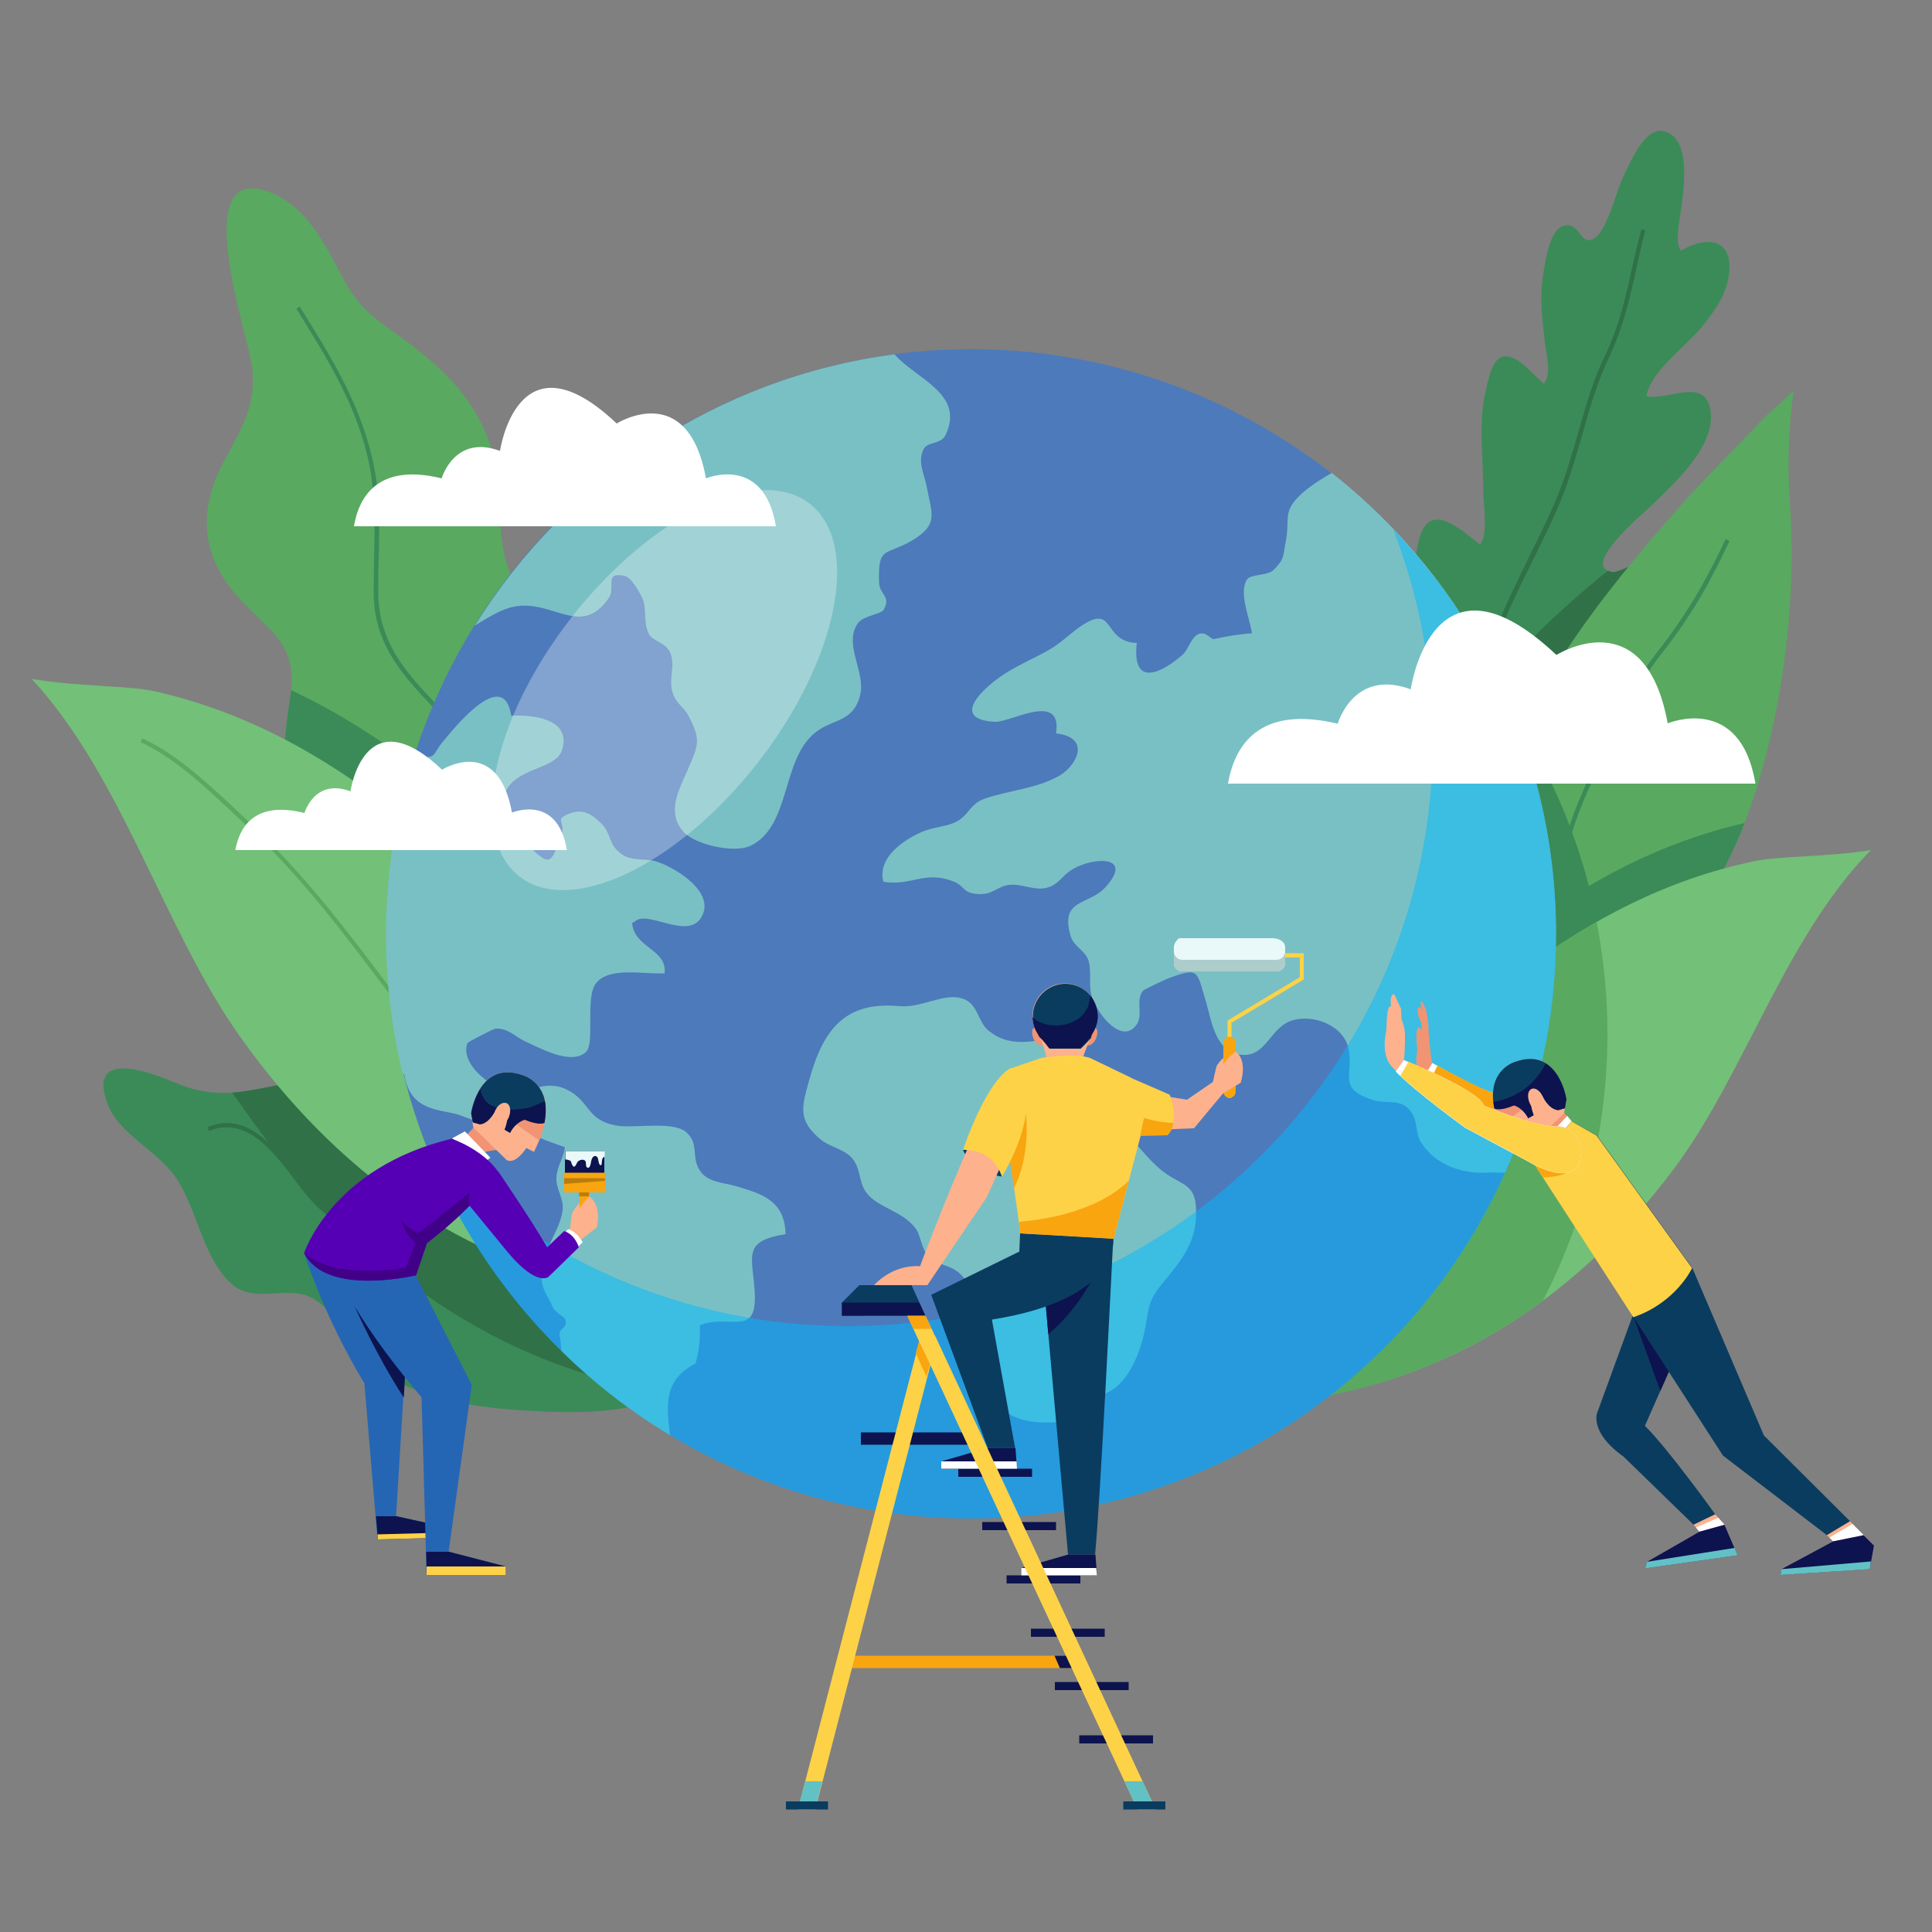 <svg xmlns="http://www.w3.org/2000/svg" xmlns:xlink="http://www.w3.org/1999/xlink" id="OBJECTS" x="0px" y="0px" viewBox="0 0 500 500" style="enable-background:new 0 0 500 500;" xml:space="preserve"><rect x="0" y="0" width="500" height="500" fill="#808080" stroke="none"/><style type="text/css">	.st0{fill:#3B8B58;}	.st1{fill:#307147;}	.st2{fill:#59A960;}	.st3{fill:#73C078;}	.st4{fill:#4D7ABB;}	.st5{fill:#79C0C4;}	.st6{opacity:0.5;fill:#00BBFF;}	.st7{fill:#FFFFFF;}	.st8{opacity:0.3;fill:#FFFFFF;}	.st9{fill:#0A3C5F;}	.st10{fill:#FDB18D;}	.st11{fill:#0D134F;}	.st12{fill:#62C1C5;}	.st13{fill:#F09474;}	.st14{fill:#F8A510;}	.st15{fill:#FDD247;}	.st16{fill:#E9F9F9;}	.st17{fill:#ADCCCC;}	.st18{fill:#BA7C0C;}	.st19{fill:#2466B4;}	.st20{fill:#5600B5;}	.st21{fill:#410088;}</style><g>	<g>		<g>			<g>				<g>					<path class="st0" d="M166,357.7c-5-11.5-7.1-23.9-13.9-34.5c-2.6-4.1-5.2-7.7-9.2-10.7c-4.9-3.8-10.3-3.1-15.7-5.4      c-9.9-4.1-15.4-15.4-24.8-21c-9.3-5.5-20.5-7.3-31.2-5.1c-9.9,2-16.6,3.2-26.1-0.9c-7.3-3.1-22.4-8.3-17.3,5.5      c3,8.1,13.1,12.1,18,19.6c5.3,8.1,6.6,19.8,13.7,26.7c6.8,6.5,15.9-0.7,23.2,5.3c7.5,6.2,9.8,14.8,19.2,19.9      c10.1,5.5,22.1,7.2,33.3,7.9c8,0.5,23.5,1.3,32.6-2.3C167.3,360.9,166.7,359.3,166,357.7z"></path>				</g>			</g>			<path class="st1" d="M81.1,309.8c24.3,25.8,53.3,43.5,85.4,49.4c-0.2-0.5-0.4-1-0.6-1.5c-5-11.5-7.1-23.9-13.9-34.5    c-2.6-4.1-5.2-7.7-9.2-10.7c-4.9-3.8-10.3-3.1-15.7-5.4c-9.9-4.1-15.4-15.4-24.8-21c-9.3-5.5-20.5-7.3-31.2-5.1    c-4.1,0.8-7.6,1.5-11,1.8C66.9,292.4,73.7,301.8,81.1,309.8z"></path>			<g>				<g>					<path class="st0" d="M417,148c-7.8-1.6,7.9-14.8,10.2-17c5.8-5.7,16.8-15.3,15.5-24.6c-1.3-9.2-11.1-2.5-16.6-3.9      c1.1-6.4,10-12.7,14-17.5c3-3.7,6.1-7.7,7.1-12.5c2.1-10.2-4.6-12.1-12.2-7.6c-1.1-1.6-0.8-4-0.6-6c0.5-5.3,4.8-23.5-4.2-25      c-4.8-0.8-8.8,9.1-10.3,12.3c-1.7,3.6-3.9,13.2-7.2,15.4c-3.6,2.4-3.6-3.7-7.5-3.3c-4.2,0.5-5.2,9.2-5.8,12.5      c-1,5.9-0.3,11.9,0.4,17.8c0.4,3.3,1.8,7.7-0.2,10.7c-2.2-1.7-4.4-4.5-6.8-6c-5.9-3.7-7.1,2.8-8.3,7.8      c-2,8.5-0.6,17.8-0.6,26.5c0,3.1,1.3,11.2-0.9,13.3c-5.1-3.9-13.3-11.9-15.9-0.7c-1.7,7.3-1.1,16,0.4,23.3      c1,4.8,5.1,21.5,9.4,33.2c0.7-0.5,1.5-1,2.2-1.5c6.2-4.5,13-7.9,19.4-12.2c8.8-6,18.6-13.9,24-23.1c1.4-2.3,5.2-9.7,3.6-12.3      C423.8,144.1,419.4,148.5,417,148z"></path>				</g>			</g>			<path class="st1" d="M426,147.6c-2.1-3.5-6.6,0.9-9,0.4c-0.3-0.1-0.6-0.2-0.9-0.3c-13.2,10.7-25.6,22.4-35.3,36.3    c-1.9,2.7-3.8,5.5-5.5,8.4c0.5,1.5,1,2.9,1.5,4.3c0.7-0.5,1.5-1,2.2-1.5c6.2-4.5,13-7.9,19.4-12.2c8.8-6,18.6-13.9,24-23.1    C423.7,157.5,427.5,150.1,426,147.6z"></path>			<g>				<g>					<g>						<path class="st2" d="M148.1,240.7c3.6-12.9,8.1-26.3,10.3-39.4c1.7-10.7-2.5-22.1-7.8-31.2c-4.4-7.4-13.5-12.5-17.7-20       c-5.3-9.7-2.3-22.9-5.5-33.4c-3.5-11.5-10.4-19.1-19.5-26.3c-8.1-6.4-14-8.7-18.9-18c-4.5-8.4-9.3-18.7-18.8-22.5       c-22.2-8.9-5.8,37-4.9,45.5c1,9.7-2.9,15.7-7.3,23.9c-6.4,11.9-6.4,23.4,2.9,34.4c8.1,9.5,16.3,12.2,14.3,26.2       c-1.5,10.1-3,21.3,0,31.4c3.6,11.8,10.2,22.8,20.7,28.9c4.5,2.6,9.6,5.1,14.5,7.2c4,1.7,19.8,4.3,32.5,6.2       C145,249.5,146.7,245.6,148.1,240.7z"></path>					</g>				</g>			</g>			<path class="st0" d="M110.4,247.2c4,1.7,19.8,4.3,32.5,6.2c1.6-3.1,3-6.1,4.2-9.6c-8.3-15.6-20-30-36.6-43.1    c-11.1-8.8-22.8-16.3-35.2-22.1c0,0.4-0.1,0.7-0.1,1.1c-1.5,10.1-3,21.3,0,31.4c3.6,11.8,10.2,22.8,20.7,28.9    C100.5,242.7,105.5,245.1,110.4,247.2z"></path>			<g>				<g>					<path class="st2" d="M455.4,201.4c6.6-22.7,9.5-48.1,7.8-71.7c-0.7-9.6-0.3-19.2,1-28.7c-3.2,3.2-6.8,6.2-8.7,8.2      c-6.5,7-13.5,13.7-19.9,20.9c-17.4,19.7-34.8,40.8-44.8,65.5c-6.5,16.2-10.3,32.8-9.4,50c0.4,8.1,1.8,15.9,4,23.6      c0.7,2.5,1.6,6.1,2.7,9.7C421.8,264.1,445.2,236.8,455.4,201.4z"></path>				</g>			</g>			<path class="st0" d="M393.9,188.6c-1.1,2.3-2.2,4.7-3.1,7.1c-6.5,16.2-10.3,32.8-9.4,50c0.4,8.1,1.8,15.9,4,23.6    c0.7,2.5,1.6,6.1,2.7,9.7c10.3-4.6,19.6-10.3,27.9-17C415,235.2,407.1,210.2,393.9,188.6z"></path>			<path class="st0" d="M451.5,213c-21.4,4.9-39.9,14.7-57.3,27.6c-4.5,3.4-8.6,6.8-12.4,10.4c0.6,6.2,1.9,12.3,3.6,18.4    c0.7,2.5,1.6,6.1,2.7,9.7C418.1,265.8,439.9,242.8,451.5,213z"></path>			<g>				<g>					<path class="st3" d="M102.6,210.3c-18.9-14.9-39.1-26.1-62.6-31.4c-6.8-1.5-20.1-1.2-31.8-3.2c23.4,25.2,34.4,65.1,53.8,92.4      c24.7,34.9,57.8,59,97.5,65.6C155.3,285.3,144.8,243.6,102.6,210.3z"></path>				</g>			</g>			<g>				<g>					<path class="st3" d="M394.2,251.1c18-13.4,37.3-23.5,59.7-28.2c6.5-1.4,19.2-1.1,30.3-2.9c-22.3,22.6-32.8,58.4-51.3,82.9      c-23.6,31.3-55.1,52.9-92.9,58.8C344,318.4,354,280.9,394.2,251.1z"></path>				</g>			</g>			<path class="st2" d="M339.9,361.8c22-3.5,41.9-12.3,59.4-25.2c10.7-20.7,16.7-44.3,16.7-69.2c0-9.9-1-19.5-2.8-28.8    c-6.5,3.7-12.9,7.9-19,12.5C354,280.9,344,318.4,339.9,361.8z"></path>			<g>				<g>					<path class="st2" d="M183,338.7c-9.4-4.5-19.1-12.3-25.6-17.9c-23.3-19.7-41.9-44.2-59.9-67.9c-2.2-2.9-4.4-5.9-6.7-8.8      c-9.5-12.4-17.6-21.6-26.1-29.6c-0.9-0.8-1.8-1.7-2.8-2.6c-7.5-7.1-16.8-16-25.5-19.8l0.4-1c8.9,3.9,18.3,12.8,25.9,20      c1,0.9,1.9,1.8,2.7,2.6c8.5,8.1,16.6,17.2,26.2,29.7c2.2,2.9,4.5,5.8,6.7,8.8c18,23.6,36.6,48.1,59.7,67.7      c6.5,5.5,16.2,13.3,25.4,17.7L183,338.7z"></path>				</g>			</g>			<g>				<g>					<path class="st0" d="M140.6,243.4c-1.3-10.4-3.5-19-7.1-27c-6.3-14-13.4-24.9-22.4-34.4c-7.9-8.3-14.4-16.2-14.4-28.8      c0-2.8,0.1-5.6,0.1-8.4c0.2-8.7,0.4-16.9-1.4-25.4c-3.2-14.7-10.8-26.8-18.7-39.5l0.4-0.3l0.5-0.3l-0.5,0.3l0.5-0.2      c8,12.8,15.6,25,18.9,39.9c1.9,8.6,1.7,17.2,1.5,25.6c-0.1,2.7-0.1,5.5-0.1,8.3c0,12.3,6.4,20,14.1,28.1      c9.1,9.6,16.3,20.6,22.6,34.7c3.7,8.1,5.9,16.8,7.2,27.3L140.6,243.4z"></path>				</g>			</g>			<g>				<path class="st1" d="M371.3,230.3l-1.1-0.2c0.9-4.5,1.4-9.1,1.9-13.5c0.7-6.1,1.4-12.4,3.3-18.6c1-3.3,2-6.3,3.1-9.5     c1.3-3.7,2.6-7.5,3.8-11.2c1.9-5.7,3.8-11.6,6.1-17.4c2.1-5.2,4.8-10.6,7.3-15.7c2.7-5.5,5.5-11.1,7.7-16.6     c2-5.1,3.5-10.4,5-15.5c1.9-6.8,3.9-13.8,7.1-20.3c3.6-7.6,5.2-14.9,6.9-22.6c0.7-3.2,1.5-6.5,2.4-9.9l1,0.3     c-0.9,3.3-1.6,6.7-2.3,9.9c-1.7,7.8-3.4,15.1-7,22.8c-3.1,6.5-5.1,13.4-7,20.2c-1.5,5.1-3,10.5-5,15.6c-2.2,5.6-5,11.2-7.7,16.7     c-2.5,5.1-5.2,10.4-7.3,15.6c-2.3,5.7-4.2,11.6-6.1,17.3c-1.2,3.7-2.5,7.6-3.8,11.3c-1.1,3.2-2.1,6.2-3.1,9.5     c-1.9,6.1-2.6,12.1-3.3,18.4C372.8,221.2,372.3,225.8,371.3,230.3z"></path>			</g>			<g>				<path class="st0" d="M372.1,293.2l-0.7-0.8c3.3-2.7,5.2-6.7,7-10.5c1.3-2.7,2.7-5.6,4.5-8c1-1.2,1.9-2.3,2.8-3.4     c2-2.4,3.9-4.6,5.6-8c3.7-7.2,5.9-14.7,7.7-21.8c0.6-2.4,1.2-4.8,1.8-7.2c2.3-9.3,4.6-19,8.3-27.4l1.5-3.5     c5.1-11.6,10.3-23.7,18.1-33.6c8.2-10.5,12.8-18.7,17.9-29.5l1,0.5c-5.1,10.8-9.7,19.2-18,29.7c-7.7,9.9-12.9,21.8-18,33.4     l-1.5,3.5c-3.6,8.3-6,17.9-8.2,27.2c-0.6,2.4-1.2,4.8-1.8,7.2c-1.8,7.1-4,14.7-7.7,22c-1.8,3.4-3.7,5.7-5.8,8.2     c-0.9,1.1-1.8,2.1-2.7,3.4c-1.8,2.3-3.1,5.1-4.4,7.8C377.5,286.3,375.6,290.3,372.1,293.2z"></path>			</g>			<g>				<path class="st1" d="M195.5,373.6c-1.5-1.5-3-2.9-4.4-4.3c-11.6-11.2-20-19.4-37.1-22.7c-2-0.4-4.2-0.7-6.3-1     c-4.6-0.7-9.4-1.4-13.7-2.9c-5.7-2-9.9-6.1-13.9-10c-3.8-3.7-7.4-7.1-12.1-9.1c-3.5-1.5-6.6-2.3-9.6-3.1     c-6.4-1.7-12-3.2-18.2-10.2c-1.2-1.4-2.5-3-3.8-4.8c-5.7-7.5-12.7-16.8-22.3-12.8l-0.4-1c10.3-4.3,17.7,5.4,23.6,13.2     c1.3,1.8,2.6,3.4,3.8,4.8c6,6.8,11.4,8.2,17.7,9.9c3.1,0.8,6.2,1.7,9.8,3.2c4.9,2.1,8.7,5.8,12.4,9.3c4,3.8,8.1,7.8,13.5,9.7     c4.2,1.5,8.9,2.2,13.5,2.9c2.1,0.3,4.3,0.6,6.3,1c17.5,3.4,26,11.6,37.7,23c1.4,1.4,2.9,2.8,4.4,4.3L195.5,373.6z"></path>			</g>		</g>		<g>			<g>				<g>											<ellipse transform="matrix(0.127 -0.992 0.992 0.127 -20.349 460.369)" class="st4" cx="251.4" cy="241.7" rx="151.3" ry="151.3"></ellipse>					<g>						<g>							<path class="st5" d="M244.7,112.6c-1.2,2.5-4.7,1.6-5.7,3.7c-1.6,3.3,0.2,6.4,0.8,9.5c1.3,7.1,3.3,9.9-3.8,14.1        c-6.8,4-8.8,1.2-8.5,10.8c0.1,3.3,3.2,3.5,1.2,7.1c-0.6,1.1-5.4,1.6-6.7,3.5c-3.8,5.5,2.1,12.6,0.6,18.6        c-1.8,7.1-6.9,6-11.5,9.6c-9,7-6.3,24.3-16.9,29.4c-4.2,2-14.3-0.3-17.3-3.6c-4.5-5-1.2-10.9,1-15.9        c2.9-6.6,3.6-7.9,0.2-14.3c-1.3-2.3-3.2-3-4.1-6.1c-1-3.3,0.9-7-0.6-10.2c-1.2-2.6-4.5-2.8-5.5-4.8c-1.5-3-0.4-6.4-1.7-9.3        c-0.7-1.4-2.8-5.4-4.7-5.7c-5.3-1-2.1,3-3.9,5.7c-7.7,11.3-15.6-1.2-26.7,2.9c-2.7,1-5.4,2.7-8,4.3        c23.4-37.6,62.8-64.2,108.6-70.2C237.2,98.2,249.8,101.9,244.7,112.6z"></path>							<path class="st5" d="M282.3,277.8c-6.4-16.7-16.2-2.7-26.5-11.1c-2.9-2.4-2.6-7-6.8-8.3c-4.6-1.5-10.7,2.5-16.1,2        c-13.7-1.3-19.7,5.3-23.5,19.2c-2,7.1-2.9,10.4,3,15.3c2.3,1.9,6,2.5,8,4.7c2.4,2.6,1.8,6.3,3.7,8.9c3,4.1,9.1,4.7,12.7,9.2        c1.6,2,1.5,5.3,3.5,7.5c2.1,2.3,5.7,2,8.2,4.5c6.7,6.6,7.8,16,7.5,24.3c-0.5,11.3,6.9,15,18.1,14c2.5-8.8,6.3-4.5,12.7-7.7        c5.3-2.6,8.3-10.3,9.4-15.7c1.4-6.7,0.5-7.6,5.5-13.5c3.9-4.7,7.4-9.3,7.8-15.5c0.6-9.7-3.2-8.3-8.6-12.5        c-3.8-2.9-6.6-7.3-10.2-10.2c-3-2.5-3.7-1.7-5.7-5.5C283.7,284.6,283.4,280.8,282.3,277.8z"></path>							<path class="st5" d="M402.7,241.7c0,22-4.7,42.9-13.2,61.8c-2.1,0-3.9-0.1-5.2,0c-6.4,0.2-12.9-2.2-16.5-7.8        c-1.9-3-0.4-6.5-3.9-9.3c-2.3-1.8-5.9-0.8-8.6-1.7c-9.4-3.1-4.9-6.4-6.3-13.3c-1.2-5.9-9.1-9.2-14.9-7.2        c-5.3,1.8-6.5,9.2-12.5,8.8c-7-0.4-8-8.6-9.4-13.4c-2.5-8.3-1.7-9.4-9.6-6.5c-0.9,0.3-6.6,3-6.8,3.3c-2,2.5,0.1,6.2-1.6,8.7        c-3.7,5.4-10-2.3-11.6-7.1c-1-2.9,0-6.4-0.9-9.4c-0.8-2.6-3.8-3.6-4.6-6.3c-2.9-9.9,4.7-7.9,9-12.7c7.4-8.2-2.9-7.9-8.4-4.7        c-3,1.7-3.6,4.1-7,4.9c-2.9,0.7-6.3-1.1-9.4-0.8c-3.1,0.3-4.3,2.5-7.8,2.4c-4.6-0.2-3.5-2-6.8-3.3        c-7.5-2.9-10.8,1.3-18.1,0.1c-1.6-6.4,5.5-11,10.2-13c3.2-1.3,6.3-1.2,9-2.7c3-1.7,3.3-4.6,7.3-5.9c6.3-2.1,13-2.5,18.8-5.7        c4.6-2.5,8.8-10-0.6-11.1c1.7-11-11.8-2.8-15.8-3c-12.2-0.6-2.6-9.3,3.1-12.8c3.1-1.9,6.6-3.5,9.6-5.1c3.9-2.1,5-3.4,8.2-5.9        c10.7-8,6.4,3.1,15.8,3.4c-1.3,11.6,6.3,7.9,11.9,3c1.4-1.2,2.2-4.6,4.1-5.3c1.9-0.8,3.2,1.4,3.9,1.3        c3.1-0.7,6.7-1.3,9.9-1.5c-0.5-3.8-3.5-10.4-1.3-13.9c0.9-1.5,5.3-0.9,6.9-2.5c2.9-2.9,2.4-3.5,3.1-7.1        c1.3-6.3-1-7.7,3.9-12.4c1.8-1.7,5-3.9,8.1-5.6C379.9,150.2,402.7,193.3,402.7,241.7z"></path>							<path class="st5" d="M195.3,334.1c0.8,12.5-6.4,5.7-14.2,8.9c0.2,3.3-0.2,6.8-1.1,9.9c-8.4,4.2-7.5,11.1-6.6,18.5        c-10.2-6.1-19.7-13.5-28.1-21.8c-0.1-1.5-0.3-3-0.5-4.4c-0.2-1.2,2.2-1.6,1.5-3.7c-0.2-0.7-2.7-1.9-3.2-3.1        c-1.4-3.4-2.7-3.9-3-8c-0.4-6.3,4.8-11.5,5.5-17.2c0.4-3.1-1.8-5.4-1.6-8.6c0.2-2.8,1.8-4.8,2.2-7.7        c-4.9-1.8-8.8-2.8-12.3-6.3c-3.8,3.6-12.6-1.7-16.7-2.5c-6.1-1.2-11.2-1.9-12.6-10.1c-0.2-0.1-0.3-0.2-0.4-0.2v0        c-2.8-11.5-4.3-23.6-4.3-36c0-16.1,2.5-31.5,7.1-46.1c6.5,0.8,4.5-0.2,7.9-4.1c2.3-2.7,15.4-19.4,17.4-6.4        c5.3-0.2,15.6,0.6,13.2,8.8c-1.5,5-10.9,4.5-14.3,10.2c-3.9,6.5-0.6,8.7,4.1,13.3c7.1,6.8,7,6.9,10-1.4        c1.3-3.5-2.4-4,2.5-5.7c3.3-1.1,5.5,0.5,7.6,2.5c3,2.8,1.8,5.7,5.7,8.3c2.6,1.7,5.7,0.9,8.6,1.7c4.7,1.4,16.1,8.1,11.6,14.8        c-3.7,5.5-14.1-2.5-17.1,0.9c-0.2,0.1-0.4,0.1-0.6,0.2c0.4,6.5,9.1,6.8,8.4,13.1c-5.5,0.3-14.2-1.8-17.7,2.5        c-3,3.6-0.2,15.7-2.7,17.9c-3.9,3.5-12.1-1.2-15.7-2.8c-2.6-1.2-4.3-3.4-7.6-3.3c-0.6,0-7.2,3.5-7.3,3.7        c-2.1,5.3,5.9,11.5,10.6,12.6c5.2,1.1,9-3.6,15.3-0.4c5.8,2.9,4.9,7.9,12.7,9.2c4.5,0.8,14.5-1.3,18,1.7        c3.5,3.1,1.1,6.7,3.7,10.2c2,2.8,6.1,2.9,8.9,3.7c6.7,2,12.9,3.6,13.1,12.5C192.1,321.2,194.7,324.9,195.3,334.1z"></path>						</g>					</g>					<path class="st6" d="M360.6,137.1c6.6,17,10.2,35.5,10.2,54.8c0,83.6-67.7,151.3-151.3,151.3c-43,0-81.7-17.9-109.3-46.7      C132.2,353,187.1,393,251.4,393c83.6,0,151.3-67.7,151.3-151.3C402.7,201.1,386.7,164.3,360.6,137.1z"></path>				</g>				<g>					<path class="st7" d="M431.6,187.2c-5.9-32.2-28.8-17.7-28.8-17.7c-32.2-30.3-37.7,8.9-37.7,8.9c-14.8-5.5-18.9,8.9-18.9,8.9      c-20.4-4.9-26.7,5.7-28.4,15.5h136.5C450.4,179.3,431.6,187.2,431.6,187.2z"></path>				</g>				<g>					<path class="st7" d="M132.5,210.3c-3.7-20.2-18.1-11.1-18.1-11.1c-20.2-19.1-23.7,5.6-23.7,5.6c-9.3-3.5-11.9,5.6-11.9,5.6      C66,207.2,62,213.9,60.9,220h85.8C144.3,205.3,132.5,210.3,132.5,210.3z"></path>				</g>				<g>					<path class="st7" d="M182.7,123.8c-4.7-25.8-23.1-14.2-23.1-14.2c-25.7-24.3-30.2,7.1-30.2,7.1c-11.8-4.4-15.1,7.1-15.1,7.1      c-16.3-4-21.4,4.6-22.7,12.4h109.2C197.7,117.5,182.7,123.8,182.7,123.8z"></path>				</g>			</g>			<path class="st8" d="M196.1,197.4c-20.8,26.6-48.4,39.8-61.7,29.4c-13.3-10.4-7.3-40.4,13.5-67c20.8-26.6,48.4-39.8,61.7-29.4    C222.9,140.9,216.8,170.8,196.1,197.4z"></path>		</g>		<g>			<g>				<g>					<g>						<path class="st9" d="M425.7,369l9-20.4l-11.7-9.4l-9.6,26.3c0,0-2.3,5,6.8,11.5l18.1,17.6l5.6-2.7       C443.9,391.9,431.7,374.9,425.7,369z"></path>						<polygon class="st10" points="438.3,394.6 439.8,396.4 426.2,404.2 425.8,405.9 449.7,402.5 446.3,394.6 443.9,391.9              "></polygon>						<polygon class="st7" points="438.9,395.3 439.8,396.4 446.3,394.6 444.7,392.8       "></polygon>						<polygon class="st11" points="426.2,404.2 425.8,405.9 449.7,402.5 446.3,394.6 439.8,396.4       "></polygon>						<polygon class="st12" points="449.7,402.5 448.9,400.6 426.2,404.2 425.8,405.9       "></polygon>					</g>					<polygon class="st11" points="422.8,340.9 429.7,360 434.7,348.6 423.4,339.5      "></polygon>					<path class="st13" d="M366.8,276.8c0,0-0.6-1.4,0-5.1c0,0-1-7.8,1.1-5.2v-1.6c0,0-1.7-2.9-0.7-4.4l0.7,0.7c0,0-0.5-1.2,0-2.2      c0,0,1.1,1.8,1.2,2.5l0.5,3l0.2,3.5c0,0,0.5,6.3,0.9,7.3c0,0,12,6.8,15.4,7.6l0.7,5.8L366.8,276.8z"></path>					<path class="st7" d="M386.8,288.5l-0.7-5.8c-3.5-0.8-15.4-7.6-15.4-7.6l-1.8,2.9L386.8,288.5z"></path>					<path class="st14" d="M370.5,278.9l16.7,9.8l-0.3-5.7c-2.8-0.7-11.7-5.5-14.9-7.2L370.5,278.9z"></path>					<g>						<path class="st13" d="M398.5,293.7c0,0,3.9,0.1,6.8,2l3.3-3.7l-4.3-4.5l-5.4,1.6L398.5,293.7z"></path>						<polygon class="st7" points="406.7,290.2 405.6,288.8 401.1,293.6 402,295.1 406.4,292.5       "></polygon>						<g>							<path class="st10" d="M405.3,284.4c0,0-2-13.7-13.2-9.6c0,0-10.8,3-2.8,19.4l2-1c0,0,2.7,4.3,5,3.1l8.5-8.2L405.3,284.4z"></path>							<path class="st13" d="M401.7,281.7l-5.8-4.7l-8.8,2.7c-1,2.5-1.1,6.2,1,11.6L401.7,281.7z"></path>							<path class="st9" d="M405.3,284.4c0,0-2-13.7-13.2-9.6c0,0-7.4,2-5.4,12c0,0,1.2,0.8,5-0.8c0,0,2.3,0.5,3.8,3.4l1.4-0.8        c0,0-1.7-4.2,0-5.5l2.3,0.5c0,0,1.5,3.5,4.1,3.7l1.7-0.5L405.3,284.4z"></path>							<path class="st11" d="M395.5,289.4l1.4-0.8c0,0-1.7-4.2,0-5.5l2.3,0.5c0,0,1.5,3.5,4.1,3.7l1.7-0.5l0.4-2.3        c0,0-1-6.7-5.4-9.3c-3.6,7.5-10.6,9.5-13.5,10c0.1,0.5,0.1,1.1,0.3,1.7c0,0,1.2,0.8,5-0.8C391.7,286,394,286.5,395.5,289.4z"></path>							<path class="st10" d="M399.3,283.9c0.6,1.6,0.4,3.1-0.6,3.5c-1,0.4-2.3-0.5-2.9-2.1c-0.6-1.6-0.4-3.1,0.6-3.5        C397.4,281.4,398.7,282.4,399.3,283.9z"></path>						</g>					</g>					<polygon class="st9" points="397.3,301.5 445.9,376.7 472.8,397.3 478.8,393.7 456.5,371.5 438,328.2 413.3,293.9 406.7,290.2            "></polygon>					<path class="st15" d="M406.7,290.2l-9.5,11.3l25.5,39.4l0,0c11.1-3.8,15.2-12.7,15.2-12.7l-24.7-34.3L406.7,290.2z"></path>					<path class="st14" d="M405.6,303.5c-0.6-3.3-2.6-5.2-4.8-6.3l-3.6,4.3l2.1,3.2C403.2,304.7,405.6,303.5,405.6,303.5z"></path>					<path class="st10" d="M363.3,274.3c0,0,19.2,7.6,20.8,11.8c0,0,12.6,5.4,19.6,5.4c0,0,7.6,0.8,5,9.7c0,0-1.9,5.8-13.6-1      l-15.9-8.5c0,0-15.5-11.3-19.2-15.9c0,0-2.7-2.5-1.2-9.3c0,0,0-6.9,1.2-6c0,0-0.5-3.2,0.8-3.2c0,0,1.5,2.9,1.8,3.9l0.1,2.5      c0,0,0.9,2.3,0.9,3.7C363.6,267.5,363.7,272.1,363.3,274.3z"></path>					<path class="st7" d="M408.7,301.3c2.5-8.9-5-9.7-5-9.7c-7,0-19.6-5.4-19.6-5.4c-1.6-4.3-20.8-11.8-20.8-11.8l-2.1,2.9      c5,5.2,18,14.6,18,14.6l15.9,8.5C406.7,307.1,408.7,301.3,408.7,301.3z"></path>					<path class="st15" d="M362.4,278.4c5.6,5.3,16.8,13.4,16.8,13.4l15.9,8.5c11.6,6.8,13.6,1,13.6,1c2.5-8.9-5-9.7-5-9.7      c-7,0-19.6-5.4-19.6-5.4c-1.3-3.6-15.4-9.6-19.6-11.4L362.4,278.4z"></path>					<polygon class="st10" points="472.8,397.3 474.4,398.9 461,406.1 460.8,407.6 483.9,406.1 485,400 478.8,393.7      "></polygon>					<polygon class="st7" points="473.5,397.9 474.4,398.9 482.3,397.3 479.4,394.4      "></polygon>					<polygon class="st11" points="482.3,397.3 474.4,398.9 461,406.1 460.8,407.6 483.9,406.1 485,400      "></polygon>					<polygon class="st12" points="483.9,406.1 484.2,404.1 484.2,404.1 461,406.1 460.8,407.6      "></polygon>				</g>			</g>			<g>				<g>					<rect x="218.9" y="428.5" class="st14" width="59.8" height="3.2"></rect>					<polygon class="st11" points="277.6,428.5 272.9,428.5 274.3,431.7 278.6,431.7 278.6,430.7      "></polygon>					<rect x="222.8" y="370.7" class="st11" width="29.4" height="3.2"></rect>					<g>						<path class="st15" d="M242.3,347.5l-1.5,5.8l-29.8,115h-4.5l31.4-121.1l0.2-0.7c0.3-1.2,1.5-1.8,2.6-1.6       c0.6,0.2,1.1,0.5,1.3,1c0.1,0.1,0.1,0.2,0.2,0.3C242.3,346.7,242.4,347.1,242.3,347.5z"></path>					</g>					<path class="st14" d="M240,346.3c0-0.1-0.1-0.2-0.2-0.3l-0.5-1c-0.6,0.2-1.1,0.8-1.3,1.5l-0.2,0.7l-0.8,3l1.4,3.1l1.4,3l0.8-3      l0.9-3.5L240,346.3z"></path>					<rect x="248" y="380.1" class="st11" width="19.1" height="2.1"></rect>					<rect x="254.2" y="393.9" class="st11" width="19.1" height="2.1"></rect>					<rect x="260.5" y="407.7" class="st11" width="19.1" height="2.1"></rect>					<rect x="266.8" y="421.5" class="st11" width="19.1" height="2.1"></rect>					<rect x="273" y="435.3" class="st11" width="19.1" height="2.1"></rect>					<rect x="279.3" y="449.1" class="st11" width="19.1" height="2.1"></rect>					<path class="st13" d="M270.2,269.7c0.2-1.2-0.9-4.4-2.5-3.7c-0.5,0.2-0.6,0.6-0.6,1.1c0,1,0.5,2.4,1.3,3      C269.1,270.7,270,270.8,270.2,269.7z"></path>					<path class="st13" d="M280.9,269.7c-0.2-1.2,0.9-4.4,2.5-3.7c0.5,0.2,0.6,0.6,0.6,1.1c0,1-0.5,2.4-1.3,3      C282,270.7,281.1,270.8,280.9,269.7z"></path>					<path class="st10" d="M284,262.9c0-4.7-3.8-8.4-8.4-8.4s-8.4,3.8-8.4,8.4c0,1.6,0.5,3.1,1.3,4.4h0c0,0,2.1,3.4,2.6,8.4h8.5      c0,0,1.7-5.5,3.3-8.4h0C283.6,266.1,284,264.6,284,262.9z"></path>					<path class="st10" d="M313.9,280c0,0,0.7-3.3,1-4.2c0,0,1.2-2,3.3-3.2l0.9,3.1C319.1,275.6,316.3,280.3,313.9,280z"></path>					<g>						<g>							<polygon class="st15" points="318.7,284.1 317.7,284.1 317.7,264.1 336.4,252.9 336.4,247.8 318.2,247.8 318.2,246.7         337.4,246.7 337.4,253.5 318.7,264.7        "></polygon>						</g>					</g>					<g>						<path class="st14" d="M318.2,284.1c-0.9,0-1.6-0.7-1.6-1.6v-12.6c0-0.9,0.7-1.6,1.6-1.6c0.9,0,1.6,0.7,1.6,1.6v12.6       C319.8,283.4,319.1,284.1,318.2,284.1z"></path>					</g>					<path class="st9" d="M249.2,297.6c0,0,2.2,5.7,10.1,6.9C259.3,304.5,258.6,293.5,249.2,297.6z"></path>					<path class="st9" d="M288.1,320.6c0,0-3.4,69.4-4.7,81.7h-7l-7.4-82.8C269.1,319.5,279.5,311.7,288.1,320.6z"></path>					<path class="st11" d="M270.2,332.3l1.1,13c7.2-6,11.2-13.9,11.2-13.9L270.2,332.3z"></path>					<path class="st15" d="M261.6,276.5l7.9-2.7c0,0,8.6-1.4,12.6,0l10.8,5.2c0,0,0.5,9,2.3,14.9l-7,26.7l-24.1-1.4l-3.9-27.8      L261.6,276.5z"></path>					<path class="st14" d="M265.5,288l-5.3,2.1l-0.1,1.3l2.3,16.1C266.9,298.8,265.5,288,265.5,288z"></path>					<path class="st9" d="M288.1,320.6c0,0,2.2,15.6-31.4,20.9l6,33.2h-7.1l-14.6-39.6l22.8-11.2l0.2-4.7L288.1,320.6z"></path>					<polygon class="st11" points="255.7,374.7 243.6,378.2 243.6,380.1 263.2,380.1 262.8,374.7      "></polygon>					<polygon class="st7" points="263.2,380.1 263.1,378.2 243.6,378.2 243.6,380.1      "></polygon>					<polygon class="st11" points="276.5,402.3 264.3,405.8 264.3,407.7 283.9,407.7 283.5,402.3      "></polygon>					<polygon class="st7" points="283.9,407.7 283.7,405.8 264.3,405.8 264.3,407.7      "></polygon>					<path class="st10" d="M261.6,276.5c0,0,4.5,4.6,1.6,15.9l-7.8,17.4L240,332.6h-13.8c0,0,4.6-5.4,11.9-4.9      C238,327.8,255.9,280.5,261.6,276.5z"></path>					<path class="st15" d="M249.2,297.6c0,0,7.5-0.7,10.1,6.9c0,0,12.7-20.3,2.3-28.1C261.6,276.5,256.1,278.1,249.2,297.6z"></path>					<path class="st10" d="M300.9,283.6l6.3,1l6.7-4.6c0,0,2.3-5.4,5.9-7.8c0,0,3.1,1.7,1.3,8l-4.6,2.8l-7.5,9c0,0-9.5,0.3-9.5,0.6      C299.7,292.7,300.9,283.6,300.9,283.6z"></path>					<path class="st15" d="M292.8,279l9.9,4.3c0,0,2.9,6.9-0.6,10.5l-7,0.1C295.1,293.9,288.1,286.2,292.8,279z"></path>					<path class="st14" d="M292.1,305.6c-8.5,8.3-23.1,10.2-28.4,10.6l0.4,3l24.1,1.4L292.1,305.6z"></path>					<path class="st14" d="M303.7,290.6c-3.8,0-7.6-1.3-7.6-1.3c-0.4,1.5-1,4.6-1,4.6l7-0.1C303,292.9,303.5,291.7,303.7,290.6z"></path>					<path class="st16" d="M332.6,249.2c0,1.2-1,2.2-2.2,2.2H306c-1.2,0-2.2-1-2.2-2.2v-4c0-1.2,1-2.2,1.4-2.4h24.4      c2,0.2,3,1.2,3,2.4V249.2z"></path>					<path class="st17" d="M330.4,248.4H306c-1.2,0-2.2-1-2.2-2.2v3c0,1.2,1,2.2,2.2,2.2h24.4c1.2,0,2.2-1,2.2-2.2v-3      C332.6,247.4,331.6,248.4,330.4,248.4z"></path>					<path class="st9" d="M282.8,267.4c0.8-1.3,1.3-2.8,1.3-4.4c0-4.7-3.8-8.4-8.4-8.4s-8.4,3.8-8.4,8.4c0,1.6,0.5,3.1,1.3,4.4h0      c0,0,0.2,0.4,0.6,1.1c1.1,0.9,2.5,2.9,2.5,2.9h8c0.8-0.7,2.7-2.8,2.7-2.8C282.4,268.1,282.6,267.7,282.8,267.4L282.8,267.4z"></path>					<path class="st11" d="M282.2,257.7c-0.3,1-0.4,2.4-0.7,3c-0.6,1.1-1.4,2.3-2.5,3c-2.1,1.4-4.6,1.9-7.1,1.6      c-1.4-0.1-3.4-0.9-4.7-2c0.1,1.5,0.5,2.9,1.2,4h0c0,0,0.2,0.4,0.6,1.1c1.1,0.9,2.5,2.9,2.5,2.9h8c0.8-0.7,2.7-2.8,2.7-2.8      c0.2-0.4,0.4-0.8,0.6-1.2h0c0.8-1.3,1.3-2.8,1.3-4.4C284,261,283.3,259.1,282.2,257.7z"></path>					<g>						<path class="st15" d="M299.1,468.3h-4.7l-53.6-115l-2.9-6.1l-3.1-6.7h-10.9c-1.2,0-2.2-1-2.2-2.2c0-1.2,1-2.2,2.2-2.2h12.2       c0.8,0,1.6,0.5,1.9,1.2l4,8.5c0.1,0.1,0.1,0.2,0.2,0.3L299.1,468.3z"></path>					</g>					<g>						<polygon class="st9" points="222.4,332.6 217.9,337.1 217.9,340.5 239.5,340.5 235.9,332.6       "></polygon>					</g>					<polygon class="st11" points="239.5,340.5 237.9,337.1 217.9,337.1 217.9,340.5      "></polygon>					<polygon class="st14" points="239.5,340.5 234.8,340.5 236.4,343.9 241.1,343.9      "></polygon>					<rect x="203.4" y="466.2" class="st9" width="10.9" height="2.1"></rect>					<rect x="290.7" y="466.2" class="st9" width="10.9" height="2.1"></rect>					<polygon class="st12" points="298.1,466.2 295.7,461 291,461 293.4,466.2      "></polygon>					<polygon class="st12" points="211.5,466.2 212.8,461 208.4,461 207,466.2      "></polygon>				</g>			</g>			<g>				<g>					<rect x="146.2" y="297.9" class="st11" width="10.2" height="6.7"></rect>					<path class="st10" d="M147.5,318.4c0,0,0.3-3.3,0.5-4.3c0,0,1-2.2,2.9-3.5l1.2,2.9C152.1,313.5,149.9,318.4,147.5,318.4z"></path>					<g>						<path class="st14" d="M151.3,319.3c-0.7,0-1.3-0.6-1.3-1.3l0-9.8c0-0.7,0.6-1.3,1.3-1.3c0.7,0,1.3,0.6,1.3,1.3l0,9.8       C152.6,318.8,152,319.3,151.3,319.3z"></path>					</g>					<path class="st18" d="M152.5,308.2c0-0.7-0.6-1.3-1.3-1.3c-0.7,0-1.3,0.6-1.3,1.3l0,1.4h2.5L152.5,308.2z"></path>					<path class="st10" d="M152.5,309.7c-3.3,2.9-5.1,8.6-5.1,8.6l-1.9,1.6c2.3,0,3.3,2,3,3.8l1.8-2.8l4.2-3.3      C155.7,311.3,152.5,309.7,152.5,309.7z"></path>					<path class="st7" d="M146,319.3l1-1.2c0,0,2,0.3,3.8,3.4l-1.5,1.4L146,319.3z"></path>					<path class="st19" d="M78.7,324.3c0,0,4.9,16,15.6,33.7l3.4,40.4l18.4-0.5v-2.5l-13.6-3l2.3-37.6l-14.3-28.1L78.7,324.3z"></path>					<polygon class="st11" points="116.2,395.4 102.6,392.4 97.3,392.4 97.8,398.4 116.2,397.9      "></polygon>					<polygon class="st15" points="116.2,396.6 97.7,397.1 97.8,398.4 116.2,397.9      "></polygon>					<path class="st11" d="M91.8,338.1c0,0,5.4,12.4,12.7,23.6l0.4-6.9l-4.4-8.7L91.8,338.1z"></path>					<g>						<path class="st13" d="M128.9,297.6c0,0-4,0.1-7,2.1l-3.3-3.7l4.4-4.6l5.5,1.6L128.9,297.6z"></path>						<g>							<path class="st10" d="M121.9,288.1c0,0,2-14,13.5-9.8c0,0,11,3.1,2.8,19.8l-2-1c0,0-2.7,4.4-5.1,3.1l-8.6-8.4L121.9,288.1z"></path>							<path class="st13" d="M125.7,285.4l5.9-4.8l9,2.8c1,2.5,1.1,6.3-1,11.8L125.7,285.4z"></path>							<path class="st9" d="M121.9,288.1c0,0,2-14,13.5-9.8c0,0,7.5,2.1,5.5,12.2c0,0-1.3,0.8-5.1-0.8c0,0-2.3,0.5-3.8,3.4l-1.4-0.8        c0,0,1.8-4.3,0-5.7l-2.3,0.5c0,0-1.5,3.6-4.2,3.7l-1.8-0.5L121.9,288.1z"></path>							<g>								<path class="st11" d="M130.9,287.1c1.2,1.7-0.3,5.3-0.3,5.3l1.4,0.8c1.5-2.9,3.8-3.4,3.8-3.4c3.9,1.6,5.1,0.8,5.1,0.8         c0.4-2.3,0.4-4.1,0.1-5.6c-1.3,0.5-2.6,1.2-4,1.6C135.4,287,133.1,287.3,130.9,287.1z"></path>								<path class="st11" d="M128.3,287.2l1.4-0.3c-1.3-0.2-2.5-0.7-3.3-1.3c-1.1-0.8-1.8-2.2-2.1-3.7c-1.8,2.9-2.3,6.2-2.3,6.2         l0.4,2.4l1.8,0.5C126.7,290.8,128.3,287.2,128.3,287.2z"></path>							</g>							<path class="st10" d="M128.1,287.6c-0.6,1.6-0.4,3.2,0.6,3.6c1,0.4,2.3-0.5,3-2.1c0.6-1.6,0.4-3.2-0.6-3.6        C130,285.1,128.7,286,128.1,287.6z"></path>						</g>					</g>					<polygon class="st7" points="117,294.6 120.3,292.8 126.9,299.6 125.3,300.9      "></polygon>					<path class="st19" d="M85.8,326.3c0,0,4.3,13.1,23.3,35.3l1.3,46h20.4v-2.2l-14.7-3.8l6-43.2l-15.8-30.9L85.8,326.3z"></path>					<path class="st20" d="M78.7,324.3c0,0,7.1-22.1,38.2-29.6c0,0,7.8,2.6,12,8.5c0,0-4.7,7.9-18.5,18.6l-2.8,8.3      C107.7,330,84.4,335.7,78.7,324.3z"></path>					<path class="st21" d="M107.7,330l2.8-8.3c5.7-4.4,9.8-8.3,12.7-11.4l-1.6-1.7l-13.2,10.5c0,0-2.9-1-4.5-3.4c0,0,0.5,3.3,3.6,6      l-2.5,6.4c0,0-18.2,3.3-26.2-3.8C84.4,335.7,107.7,330,107.7,330z"></path>					<path class="st20" d="M128.9,303.1c0,0,8.8,12.9,12.7,19.7l4.4-4.2c0,0,2.6,0.6,3.8,4.2l-7.8,7.6c0,0-2.9,2.8-10.5-6.2      L121.5,312C121.5,312,120,301.8,128.9,303.1z"></path>					<polygon class="st11" points="130.9,405.4 116.2,401.6 110.3,401.6 110.4,407.6 130.9,407.6      "></polygon>					<polygon class="st15" points="110.4,407.6 130.9,407.6 130.9,405.4 110.4,405.4      "></polygon>					<rect x="146" y="303.5" class="st14" width="10.6" height="5.1"></rect>					<polygon class="st18" points="156.6,305.6 146,306.4 146,304.9 156.6,304.9      "></polygon>					<path class="st16" d="M146.2,300c0.2,0.1,0.3,0.1,0.5,0.1c0.3,0.1,0.7,0.1,1,0.4c0.2,0.3,0.2,0.7,0.4,1c0.6,1.1,1-0.2,1.3-0.7      c0.3-0.5,1.3-0.9,1.9-0.5c0.6,0.3,0.1,1.4,0.6,1.8c0.8,0.6,1-1.1,1.1-1.6c0.1-0.6,0.5-1.5,1.2-1.3c0.7,0.2,0.6,1.3,0.8,1.8      c0.1,0.3,0.3,0.7,0.6,0.5c0.2-0.2,0.1-0.8,0.2-1.1c0-0.3,0.1-0.7,0.4-0.9c0.1-0.1,0.2-0.1,0.3-0.2v-1.4h-10.2V300z"></path>				</g>			</g>		</g>	</g></g></svg>